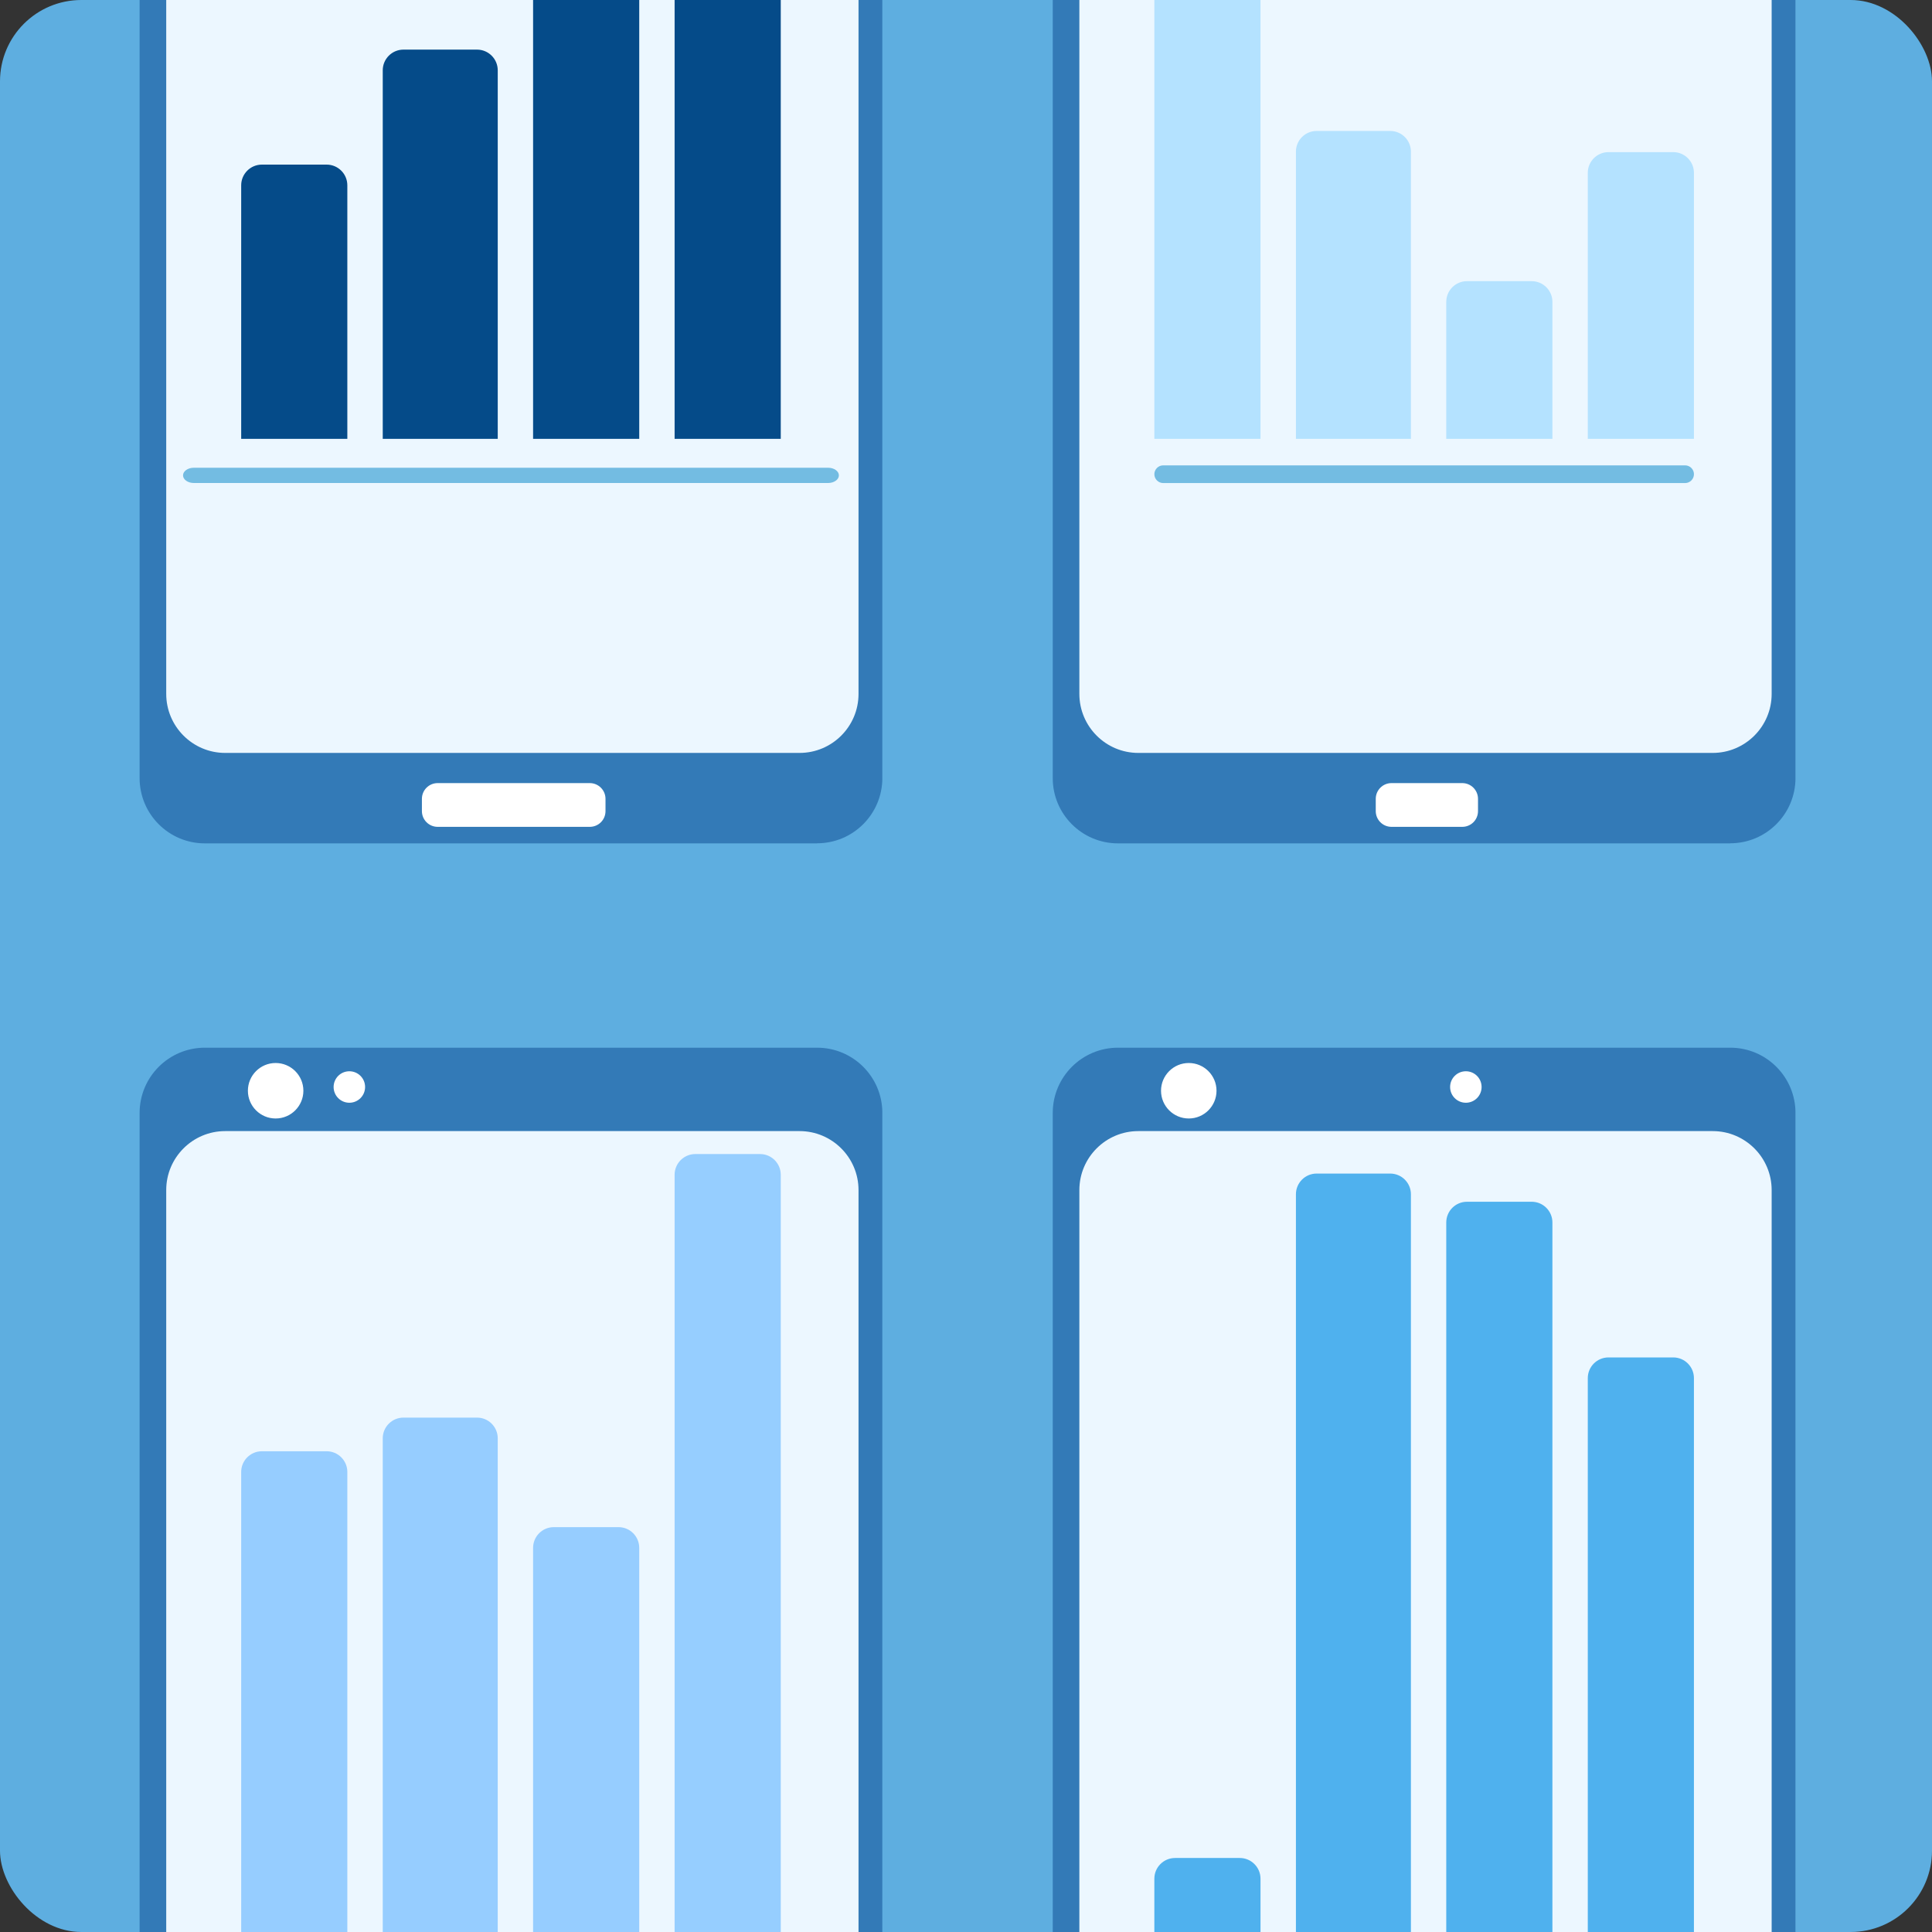 <svg width="380" height="380" viewBox="0 0 380 380" fill="none" xmlns="http://www.w3.org/2000/svg">
<rect x="0" y="0" width="380" height="380" fill="#333333" stroke="none"/>
<g clip-path="url(#clip0_5601_72592)">
<rect width="380" height="380" rx="16" fill="#5EAEE0"/>
<g clip-path="url(#clip1_5601_72592)">
<path d="M340.319 165.88H219.892C212.81 165.88 207.062 160.132 207.062 153.051V-98.17C207.062 -105.252 212.81 -111 219.892 -111H340.319C347.401 -111 353.149 -105.252 353.149 -98.17V153.016C353.149 160.115 347.401 165.863 340.319 165.863V165.88Z" fill="#337AB7"/>
<path d="M336.864 148.09H223.895C217.497 148.09 212.297 142.889 212.297 136.475V-82.997C212.297 -89.395 217.497 -94.595 223.895 -94.595H336.864C343.262 -94.595 348.462 -89.395 348.462 -82.997V136.492C348.462 142.889 343.262 148.09 336.864 148.09Z" fill="#ECF7FF"/>
<path d="M287.609 162.63H273.69C271.979 162.63 270.594 161.244 270.594 159.534V157.122C270.594 155.411 271.979 154.025 273.69 154.025H287.609C289.319 154.025 290.705 155.411 290.705 157.122V159.534C290.705 161.261 289.319 162.63 287.609 162.63Z" fill="white"/>
<path d="M227.047 -19.553C227.047 -21.797 228.874 -23.624 231.118 -23.624H243.854C246.098 -23.624 247.925 -21.797 247.925 -19.553V86.311H227.047V-19.553Z" fill="#B4E2FF"/>
<path d="M254.891 29.829C254.891 27.584 256.717 25.758 258.962 25.758H273.437C275.682 25.758 277.509 27.584 277.509 29.829V86.311H254.891V29.829Z" fill="#B4E2FF"/>
<path d="M284.461 59.373C284.461 57.129 286.288 55.302 288.532 55.302H301.268C303.512 55.302 305.339 57.129 305.339 59.373V86.311H284.461V59.373Z" fill="#B4E2FF"/>
<path d="M312.297 33.991C312.297 31.747 314.124 29.92 316.368 29.92H329.104C331.348 29.92 333.175 31.747 333.175 33.991V86.311H312.297V33.991Z" fill="#B4E2FF"/>
<path d="M227.047 93.27C227.047 92.314 227.83 91.531 228.787 91.531H331.438C332.395 91.531 333.178 92.314 333.178 93.27C333.178 94.227 332.395 95.01 331.438 95.01H228.787C227.83 95.01 227.047 94.227 227.047 93.27Z" fill="#73BCE2"/>
</g>
<g clip-path="url(#clip2_5601_72592)">
<path d="M340.319 482.948H219.892C212.81 482.948 207.062 477.2 207.062 470.118V218.897C207.062 211.816 212.81 206.068 219.892 206.068H340.319C347.401 206.068 353.149 211.816 353.149 218.897V470.084C353.149 477.183 347.401 482.931 340.319 482.931V482.948Z" fill="#337AB7"/>
<path d="M336.864 465.157H223.895C217.497 465.157 212.297 459.957 212.297 453.542V234.07C212.297 227.673 217.497 222.472 223.895 222.472H336.864C343.262 222.472 348.462 227.673 348.462 234.07V453.559C348.462 459.957 343.262 465.157 336.864 465.157Z" fill="#ECF7FF"/>
<path d="M233.816 219.992C236.827 219.992 239.273 217.546 239.273 214.535C239.273 211.525 236.827 209.079 233.816 209.079C230.806 209.079 228.359 211.525 228.359 214.535C228.359 217.546 230.806 219.992 233.816 219.992Z" fill="white"/>
<path d="M288.315 216.896C290.026 216.896 291.411 215.51 291.411 213.8C291.411 212.089 290.026 210.704 288.315 210.704C286.604 210.704 285.219 212.089 285.219 213.8C285.219 215.51 286.604 216.896 288.315 216.896Z" fill="white"/>
<path d="M227.047 369.515C227.047 367.27 228.874 365.443 231.118 365.443H243.854C246.098 365.443 247.925 367.27 247.925 369.515V403.379H227.047V369.515Z" fill="#4FB1EE"/>
<path d="M254.891 234.896C254.891 232.652 256.717 230.825 258.962 230.825H273.437C275.682 230.825 277.509 232.652 277.509 234.896V403.379H254.891V234.896Z" fill="#4FB1EE"/>
<path d="M284.461 240.441C284.461 238.196 286.288 236.37 288.532 236.37H301.268C303.512 236.37 305.339 238.196 305.339 240.441V403.379H284.461V240.441Z" fill="#4FB1EE"/>
<path d="M312.297 271.059C312.297 268.814 314.124 266.988 316.368 266.988H329.104C331.348 266.988 333.175 268.814 333.175 271.059V403.379H312.297V271.059Z" fill="#4FB1EE"/>
</g>
<g clip-path="url(#clip3_5601_72592)">
<path d="M160.718 165.88H40.291C33.209 165.88 27.461 160.132 27.461 153.051V-98.17C27.461 -105.252 33.209 -111 40.291 -111H160.718C167.8 -111 173.547 -105.252 173.547 -98.17V153.016C173.547 160.115 167.8 165.863 160.718 165.863V165.88Z" fill="#337AB7"/>
<path d="M157.262 148.09H44.293C37.896 148.09 32.695 142.889 32.695 136.475V-82.997C32.695 -89.395 37.896 -94.595 44.293 -94.595H157.262C163.66 -94.595 168.86 -89.395 168.86 -82.997V136.492C168.86 142.889 163.66 148.09 157.262 148.09Z" fill="#ECF7FF"/>
<path d="M115.999 162.63H86.081C84.37 162.63 82.984 161.244 82.984 159.534V157.122C82.984 155.411 84.37 154.025 86.081 154.025H115.999C117.71 154.025 119.095 155.411 119.095 157.122V159.534C119.095 161.261 117.71 162.63 115.999 162.63Z" fill="white"/>
<path d="M47.438 36.447C47.438 34.203 49.264 32.376 51.509 32.376H64.245C66.489 32.376 68.316 34.203 68.316 36.447V86.311H47.438V36.447Z" fill="#054B89"/>
<path d="M75.281 13.829C75.281 11.585 77.108 9.758 79.353 9.758H93.828C96.073 9.758 97.899 11.585 97.899 13.829V86.311H75.281V13.829Z" fill="#054B89"/>
<path d="M104.852 -36.627C104.852 -38.871 106.678 -40.698 108.923 -40.698H121.659C123.903 -40.698 125.73 -38.871 125.73 -36.627V86.311H104.852V-36.627Z" fill="#054B89"/>
<path d="M132.688 -14.009C132.688 -16.253 134.514 -18.08 136.759 -18.08H149.494C151.739 -18.08 153.566 -16.253 153.566 -14.009V86.311H132.688V-14.009Z" fill="#054B89"/>
<path d="M36 93.5C36 92.675 36.952 92 38.115 92H162.885C164.048 92 165 92.675 165 93.5C165 94.325 164.048 95 162.885 95H38.115C36.952 95 36 94.325 36 93.5Z" fill="#73BCE2"/>
</g>
<g clip-path="url(#clip4_5601_72592)">
<path d="M160.718 482.948H40.291C33.209 482.948 27.461 477.2 27.461 470.118V218.897C27.461 211.816 33.209 206.068 40.291 206.068H160.718C167.8 206.068 173.547 211.816 173.547 218.897V470.084C173.547 477.183 167.8 482.931 160.718 482.931V482.948Z" fill="#337AB7"/>
<path d="M157.262 465.157H44.293C37.896 465.157 32.695 459.957 32.695 453.542V234.07C32.695 227.673 37.896 222.472 44.293 222.472H157.262C163.66 222.472 168.86 227.673 168.86 234.07V453.559C168.86 459.957 163.66 465.157 157.262 465.157Z" fill="#ECF7FF"/>
<path d="M54.215 219.992C57.225 219.992 59.672 217.546 59.672 214.535C59.672 211.525 57.225 209.079 54.215 209.079C51.204 209.079 48.758 211.525 48.758 214.535C48.758 217.546 51.204 219.992 54.215 219.992Z" fill="white"/>
<path d="M68.713 216.896C70.424 216.896 71.81 215.51 71.81 213.8C71.81 212.089 70.424 210.704 68.713 210.704C67.003 210.704 65.617 212.089 65.617 213.8C65.617 215.51 67.003 216.896 68.713 216.896Z" fill="white"/>
<path d="M47.438 289.514C47.438 287.27 49.264 285.443 51.509 285.443H64.245C66.489 285.443 68.316 287.27 68.316 289.514V403.378H47.438V289.514Z" fill="#96CDFF"/>
<path d="M75.281 282.896C75.281 280.652 77.108 278.825 79.353 278.825H93.828C96.073 278.825 97.899 280.652 97.899 282.896V403.379H75.281V282.896Z" fill="#96CDFF"/>
<path d="M104.852 304.44C104.852 302.196 106.678 300.369 108.923 300.369H121.659C123.903 300.369 125.73 302.196 125.73 304.44V403.378H104.852V304.44Z" fill="#96CDFF"/>
<path d="M132.688 231.059C132.688 228.814 134.514 226.987 136.759 226.987H149.494C151.739 226.987 153.566 228.814 153.566 231.059V403.378H132.688V231.059Z" fill="#96CEFF"/>
</g>
</g>
<defs>
<clipPath id="clip0_5601_72592">
<rect width="380" height="380" rx="16" fill="white"/>
</clipPath>
<clipPath id="clip1_5601_72592">
<rect width="146.087" height="276.88" fill="white" transform="translate(207.055 -111)"/>
</clipPath>
<clipPath id="clip2_5601_72592">
<rect width="146.087" height="276.88" fill="white" transform="translate(207.055 206.068)"/>
</clipPath>
<clipPath id="clip3_5601_72592">
<rect width="146.087" height="276.88" fill="white" transform="translate(27.453 -111)"/>
</clipPath>
<clipPath id="clip4_5601_72592">
<rect width="146.087" height="276.88" fill="white" transform="translate(27.453 206.068)"/>
</clipPath>
</defs>
</svg>
